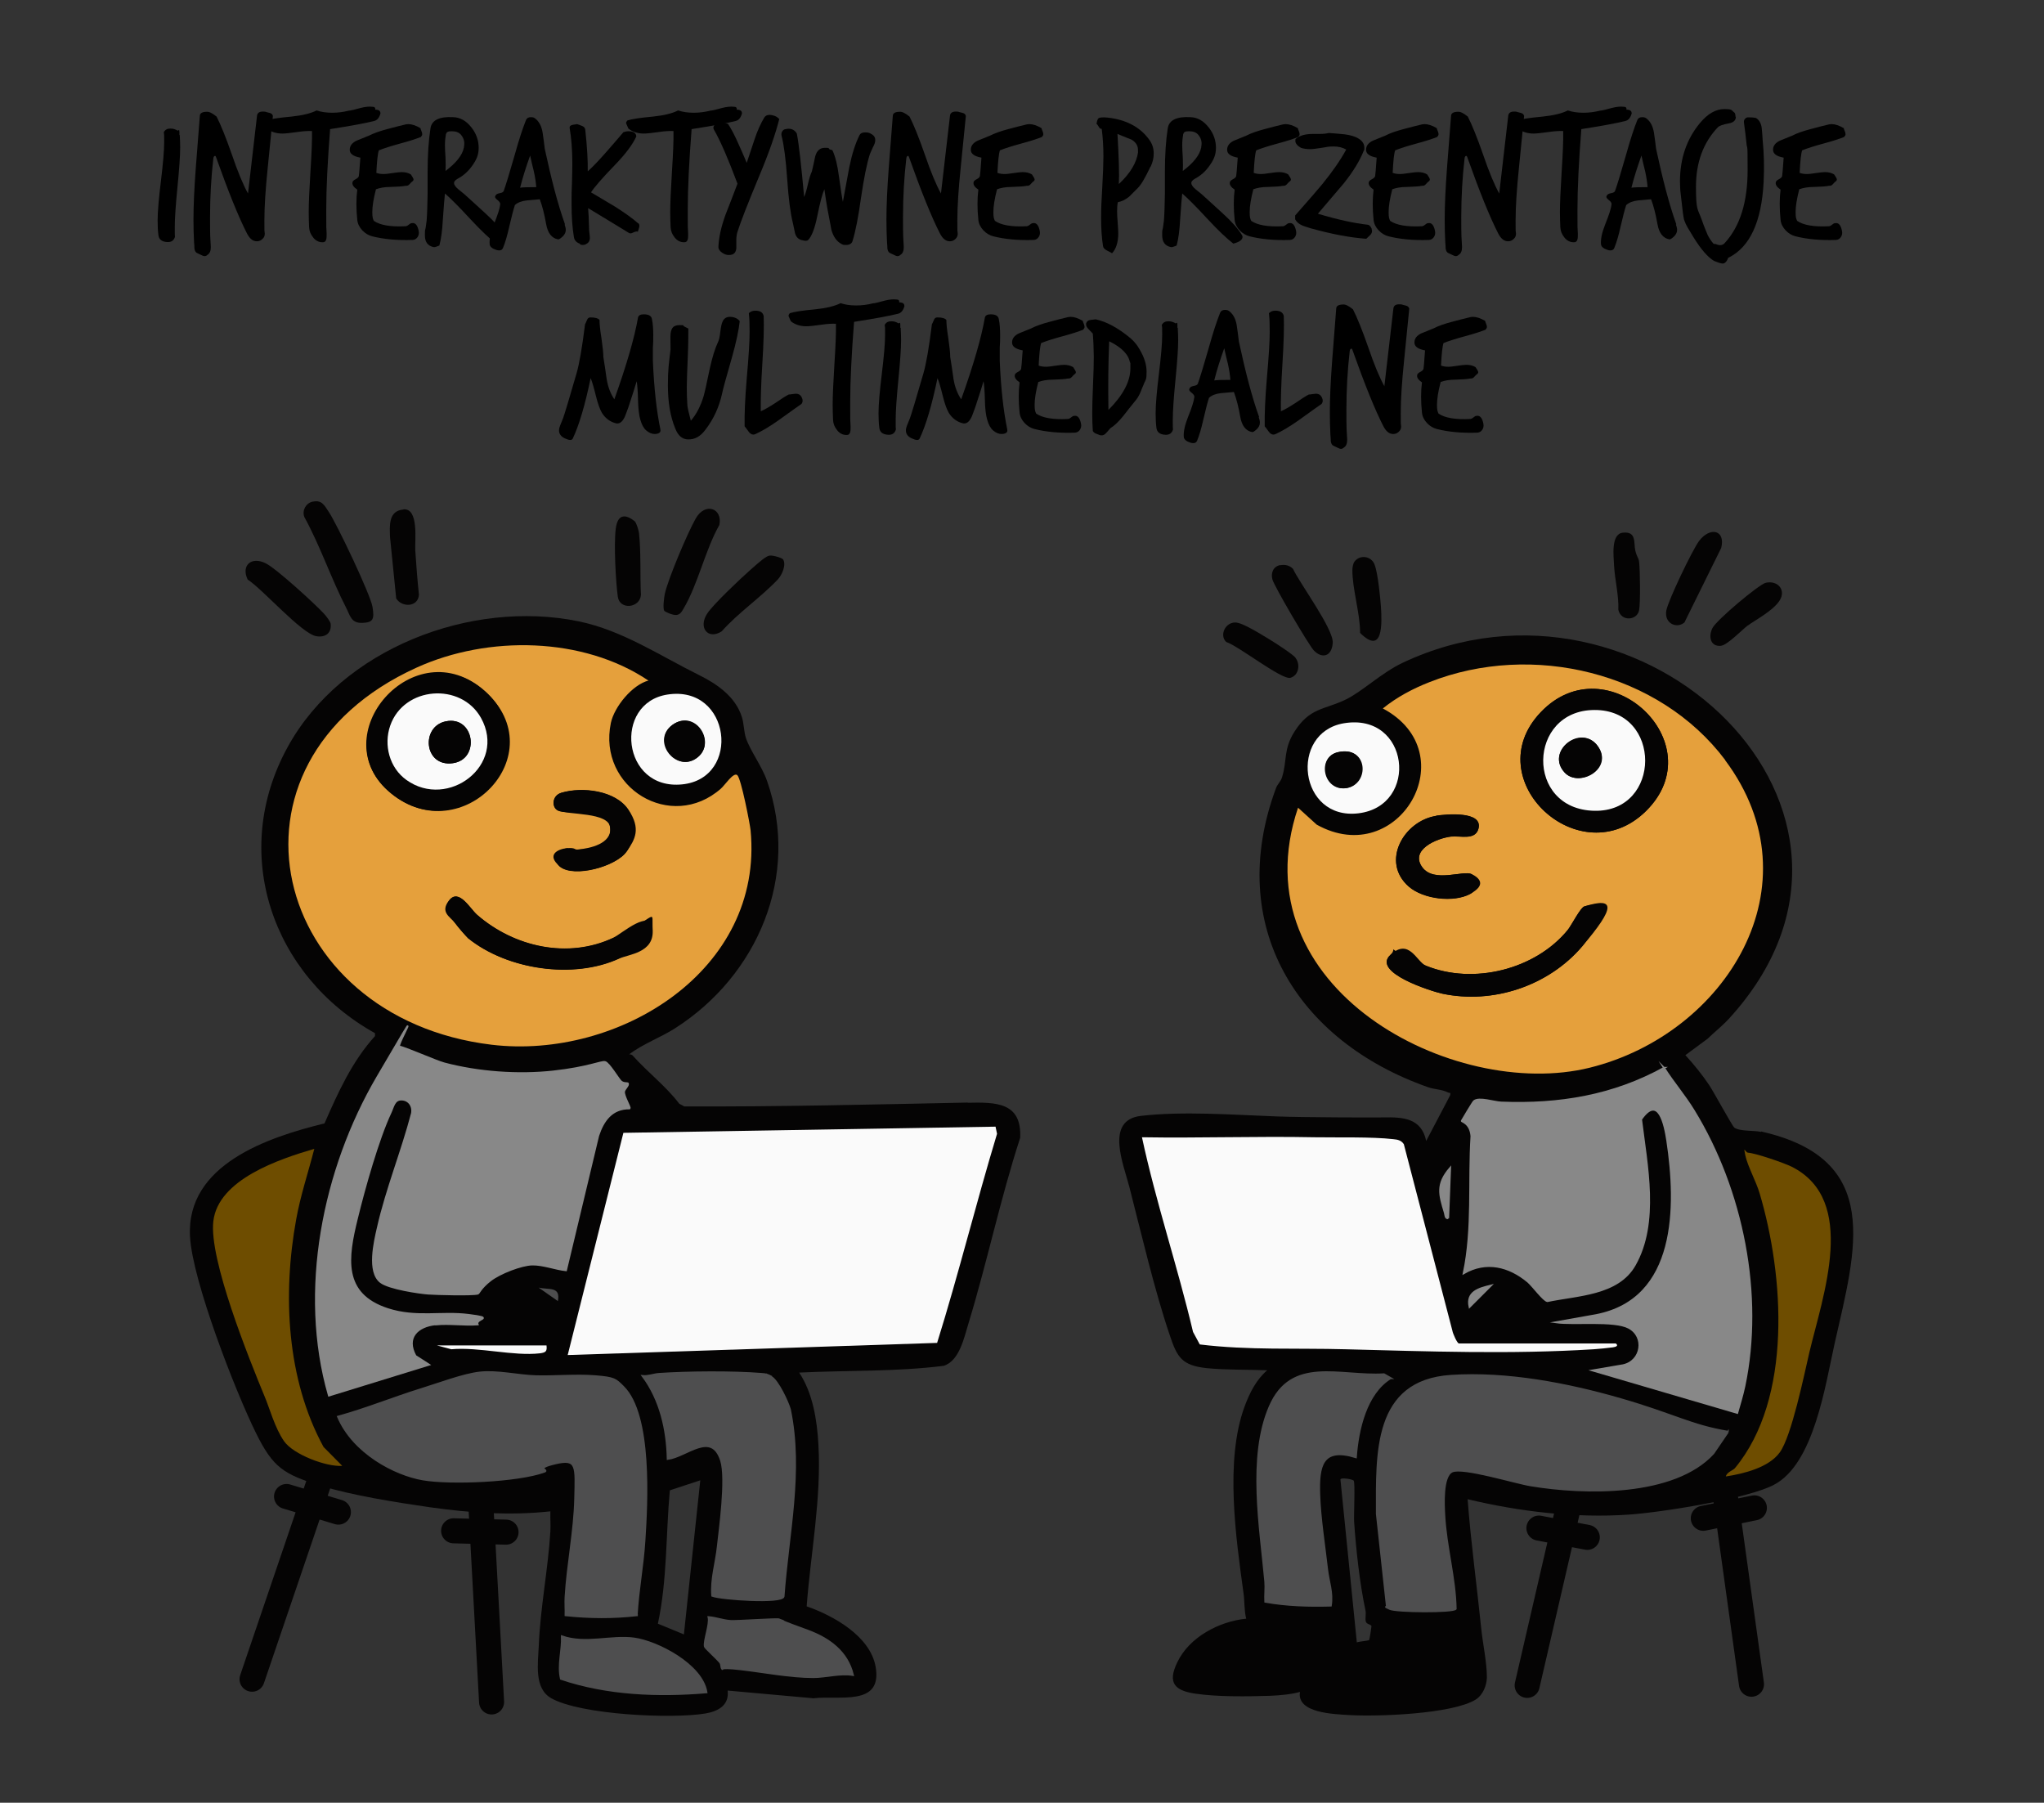 <svg xmlns="http://www.w3.org/2000/svg" id="Warstwa_1" viewBox="0 0 1060.7 935.4"><rect x="0" y="0" width="1060.7" height="935.4" fill="#333333" stroke="none"/><defs><style>      .st0 {        fill: #6e4d00;      }      .st1, .st2 {        fill: #4e4e4f;      }      .st3 {        fill: #e5a03c;      }      .st4 {        fill: #050404;      }      .st2 {        stroke: #4e4e4f;      }      .st2, .st5 {        stroke-miterlimit: 10;      }      .st6 {        fill: #fafafa;      }      .st5 {        fill: #888;        stroke: #888;      }      .st7 {        fill: none;        stroke: #050404;        stroke-linecap: round;        stroke-linejoin: round;        stroke-width: 13px;      }    </style></defs><line class="st7" x1="166.6" y1="766.1" x2="130.8" y2="871.3"></line><path class="st4" d="M895.2,394.4c-34.2-45.7-100.3-61.4-153.4-40.5-8.7,3.4-17.1,7.8-24.3,13.7,43.4,23.1,8.2,84.1-34.3,60.3l-9.7-8.8c-31.6,93.6,67.7,155.6,151.4,134.9s118.8-94.7,70.2-159.6h0Z"></path><path class="st4" d="M697.3,375.3c-28.6,4.9-23.3,50.5,7.7,46.7,31.7-3.9,26.5-52.5-7.7-46.7Z"></path><path class="st4" d="M863.5,554.1c-26.4,14.6-54.5,19.2-84.5,18-3.7-.1-11.6-2.9-14.2-.7s-6.1,9.6-6.3,10.2,4.4,1.1,5,7.9c-1.5,23.7.8,47.8-4,71.1,11.7-6.7,23.6-3.8,33.4,4.5,2.5,2.1,8.2,9.8,10,10,15.5-3.3,36.5-3.2,45.3-18.7,12.5-21.9,6.2-51.8,3.3-75.6,9.1-13.1,12.3,2.6,13.6,11,5.2,34.3,5.4,82.4-36.9,90.6l-20.8,3.7c9.3,1.3,30.1-1.2,37.7,2.8,8.7,4.6,6.8,17.4-2.9,19.5l-15.8,2.7,75,22c1.3-4.6,2.7-9.1,3.7-13.8,9.9-47.2-.9-101.8-26.3-143.1-4.7-7.7-10.6-14.5-15.4-22.1h.1Z"></path><path class="st4" d="M838.6,697.1h-81.5c-.9,0-3.2-5.2-3.4-6.6l-25.2-96.8c-1.3-2-3.2-2.4-5.4-2.6-11-1.3-29.1-.8-41-1-29.8-.6-59.7.5-89.5,0,7.3,34,18.5,67.1,26.5,101l3.5,6.5c25.1,3.1,50.4,1.8,75.5,2.5,43,1.1,85.9,2.7,128.9,0,2.9-.2,7.1-.6,10-1s3.1-.8,1.5-2h.1Z"></path><path class="st4" d="M895.6,766.1c9.2-1.4,22.2-4.6,28-12.5,6.1-8.4,12.6-40.1,15.3-51.7,7-29.7,25.3-79.2-9.1-96.5-4.1-2-18.6-7.1-22.7-7.3s-1.8-.2-1.4,1.4c1.2,5.6,5.6,13.5,7.4,19.6,12.7,42.6,17.2,106.6-12.8,142.7-30,36.1-4.2,2-4.7,4.3Z"></path><path class="st4" d="M751.5,632.1l1-26c-7.2,8.4-5.6,13.6-2.7,23.2s.2,3,1.7,2.8Z"></path><path class="st4" d="M773.6,667.1c-6.1,1.5-12.7,3.2-11,11l11-11Z"></path><path class="st4" d="M721.6,715.1l-3.5-2c-22.7,1.4-47.9-9.5-59.3,16.8-11.3,26.2-4.7,63.1-2.3,90.7.3,3.5-.2,7,0,10.5,11.3,2.1,22.5,2.3,34,2,1.1-6.6-1.2-12.5-1.9-18.6-1.4-12.3-3.7-26.8-4.1-38.9-.5-14.9,1.3-25,19-19.5,1-14.2,5.2-33.1,18-41h0Z"></path><path class="st4" d="M896.6,743.1c-19.2-3.2-37-11.6-55.6-16.9-27.7-8-59.1-14-88-12.1-40.3,2.6-38.4,40.4-38.5,71.6l5.2,47.8c.2.8.8,1.1,1.5,1.5,3.4,1.7,32.7,1.9,34.2,0-.3-16.1-5-32.2-5.9-48.3-.3-5.3-1.3-20.6,4.1-23,5.6-2.5,32.7,5.8,40.8,7.2,27.7,4.6,74.2,5.6,94.7-16.6l7.5-11v-.2Z"></path><path class="st4" d="M913.8,587.3c-3.4-.8-11.1-.2-13.8-2.2-1-.7-10.8-18.7-13-22-3.7-5.5-7.9-10.7-12.4-15.6l11.5-8.5c3.6-3.5,7.7-6.7,11.1-10.4,98.7-107.8-45.1-243.4-169.3-184.7-10.9,5.1-21.3,15.2-29.8,19.2-11.2,5.3-18.5,4.1-26.4,16.6-5.8,9.2-3.7,15-6.4,23.6-.7,2.3-2.5,3.7-3.2,5.8-26.3,71.1,10.9,131.1,78.9,155,3.3,1.2,7.1,1.1,10.3,2.7.9.5,1.7-.3,1.2,1.6l-12.4,23.6c-2.5-11.9-12.1-12.4-22.1-12.2-5.6.1-41.7,0-55.2-.5-24.1-.9-48.9-2.8-70.7-.3-18.9,2.2-9,25.2-6,37,6.2,24.2,13.1,53.8,21,77,3.8,11.4,6.3,15.5,19.1,16.9,10,1,21.3.7,31.4,1.1-5.7,4.9-9.1,11.7-11.7,18.7-10.4,28.1-4.5,68.4-.6,96.9.6,4.1.3,9,1.4,13.3-14.1,1.4-29.6,9.6-35.8,22.7-5.1,10.6-1.4,14.6,9.4,16.2,11.5,1.7,27.2,1.5,38.9,1.1,4.9-.2,10.7-.7,15.4-2-1.8,11,17.6,11.5,25.5,12,14.7.9,53.7-.5,65.8-8.1,3.6-2.3,5.6-7.2,5.7-11.4,0-7.8-2.1-17.4-2.9-25.1-2.3-22.5-5.4-44.9-7.1-67.4,26.7,6.4,55.9,9.9,83.5,8,16.6-1.1,61.8-8.2,75.5-15.5,20.8-10.9,26.6-51.7,31.5-73.5,11-48.6,25.3-95.5-38.2-109.8v.2ZM710.4,851c-.4.4-5.1.7-6.3,1.2l-8.5-84.5c0-1.2,6.4-.2,6.9.6.8,1.2,0,17.8.2,21.3,1,14.6,2.9,31.9,5.9,46.1.4,1.8-.3,4.1.2,5.8.5,1.4,2.7,1.3,2.9,2.3,0,.6-1,6.9-1.2,7.2h-.1Z"></path><path class="st4" d="M757.6,846.1c-6.7.5-12.6,2.2-19.6,2s-13.3-2.7-16.9-2.1-3.5,1.8-2.5,3,16.8,2.9,19.8,3.7c7.1,1.9,13.9,5.5,20.2,9.3l-1-16h0Z"></path><path class="st4" d="M336.6,353.1c-34-23-83.4-23.6-120.4-6.8-108.8,49.4-76,181.9,39,195.7,65.8,7.9,141.2-38.5,134.3-111.3-.3-3.1-5.8-27.7-6.9-28.6-2-1.6-6.5,5.3-8.5,7-25.8,22.7-64.1-.5-57.1-34.1s11.1-19.7,19.6-22h0Z"></path><path class="st4" d="M346.3,360.4c-28.3,4.5-23.8,49.8,7.7,46.6,30.9-3.1,25.3-51.9-7.7-46.6Z"></path><path class="st4" d="M226.1,687.1c6.7-.7,14.6.5,21.5,0-1.1-3.3-.7-4.4-4.6-4.9-14.1-1.9-27.1,1.8-42-3-24-7.7-20.9-26.8-16-47.1,3.8-15.6,11-41.2,17.4-54.8s1.1-7,5.8-6.9,6.1,3.5,5.4,7.2c-5.1,19.5-13.4,39.7-17.7,59.3s-5.4,22.9,1.4,28.2,18.9,5.6,24.7,6,22.8.8,25.8,0,4.3-5.3,6.4-6.8c5.1-3.8,15.5-8.2,21.8-8.3s11.9,2.4,17.5,3l16.7-69.8c2.6-7.9,7.1-14.3,16.3-14.2.5-.4-3.1-6.2-2.9-8.6s2.8-3.6,1.9-4.4-2.1.2-3.5-1-7.6-9.9-8.2-10c-2.1-.5-22.2,4.4-26.9,4.9-18.2,2.1-38.8.5-56.6-4.2s-21.3-8.8-23.3-8.7-9.7,13.1-11.3,15.7c-28.1,47.9-40.8,111.1-25.2,165.3l51.9-16-7-4.5c-5.1-9.5,1-15.5,10.5-16.5h.2Z"></path><path class="st4" d="M486.3,696.8c11.2-35.9,20.2-72.5,31.1-108.5l-.8-3.8-193.1,3.2-28.9,115.3,191.7-6.3h0Z"></path><path class="st4" d="M167.9,750.8c-19.3-35.2-21.3-79.1-14.2-118.1s6.3-24.5,9.4-36.6c-18,5.3-49.9,15.8-52.4,37.6-2.3,19.7,18.4,71,26.7,91.1,8.3,20.1,6.9,18.7,10,23,4.8,6.9,21.9,13.4,30.2,12.8l-9.7-9.8Z"></path><path class="st4" d="M289.5,675.1c1.5-7.8-4.6-5.7-10-7l10,7Z"></path><path class="st4" d="M283.6,698.1h-57l7.5,2c14.3-1.3,32.2,3.7,46,2.1s3.8-.8,3.4-4.1h.1Z"></path><path class="st4" d="M330.5,838.1c.8-12.8,3.2-25.7,4-38.5,1.3-19.8,3.8-65.4-11-80-4-4-9-5-14.5-5.5-9.9-.8-20.9.4-31,0s-19.7-2.9-28.9-1.9c-8.3.9-21.8,6-30.4,8.6-14.5,4.5-28.6,10.3-43.2,14.3,8,18.8,24.2,29.1,44,32.5s49.3,1,63.1-4,2.4-3.6,5.7-4.3c11.4-2.7,10.5,10.6,10.3,18.3-.4,16.9-4,34.1-5,51s0,6.3,0,9.5c12.3,1.2,24.6,1.3,37,0h-.1Z"></path><path class="st4" d="M400.2,714.5c-2.1-1.1-2.7-1.2-5.1-1.4-14.7-1.2-38.3-1-53.1,0-2.9.2-5.6,1.3-8.5,1.1,9.2,12.2,12.7,27.9,13,43,10-1.3,22.7-14.8,27.7.8s-.5,33.7-1.7,44.7-3.7,16.8-2.9,25.5c4.7,1.8,36.2,3.8,37,.4,2.3-32.2,9.9-65,3.3-97.1-1-3.9-6.2-15-9.7-16.8v-.2Z"></path><path class="st4" d="M502.1,572.1c-48.8,1-98,2.2-147,2l-2.6-1.4c-7-9.2-16.3-16.2-24-24.8-.5-.6-1.1-.9-2-.8,7.1-5.5,16.1-8.6,23.9-13.6,42.7-27.3,65-79.1,47.6-128.4-2.6-7.5-8.7-15.6-10.9-22.1-1.1-3.3-1-7.4-2.1-10.9-3.3-10.6-12.9-17.2-22.2-21.8-20.6-10.2-39.8-23.2-62.5-27.9-56-11.5-122.9,14.2-150.9,65-30.5,55.2-8.2,119,45.2,148.7v1.5c-11.9,13.1-19.2,29.3-26.2,45.3-29.3,7.2-71.9,21.3-69.8,58.8,1.3,23,23.4,79.9,34.2,101.8,8.9,18.1,14.5,21.5,33.6,27.4,16.5,5.1,39.5,8.7,56.8,11.2,20.6,2.9,41.6,4.4,62.4,2.1-.1,3.5.2,7,0,10.5-1.2,19.6-5.2,39.4-6,59-.4,9.4-2.6,22.4,6.5,27.5,15.3,8.6,62.5,10.8,79.9,7.9,6.6-1.1,12.5-4.2,11.6-11.9l44.5,4c13.4-1.6,35.9,4.4,32.3-16.3-2.8-16-22-26.6-35.8-31.4,2.1-27.6,7.7-56.1,6.1-83.9-.7-12.7-2.9-26.8-10-37.4,25-1.2,50.3-.4,75-3.5,8.2-2.6,10.6-14.6,12.9-22.1,9.7-31.8,16.5-64.6,26.8-96.2.9-18.6-12.7-18.5-27.3-18.2h0ZM355,848.1l-13.6-5.6c4.9-22.8,4.1-46.3,6.2-69.2l15.8-5.2-8.5,80h.1Z"></path><path class="st4" d="M404.3,840.4c-1.2-.5-21,1.1-25.3.8s-7.6-1.7-11.5-2c1,3.8-2.6,12.4-1.9,15.3s6.5,6.4,7.9,8.2.8,3.1,1.1,3.3c.7.6,7.3,0,9.3.2,12.2,1.4,25.8,4,38,4.1s13.8-2.2,20.5-1.1c-2.9-12.1-12.3-18.9-23.5-23s-9.8-3.5-14.8-5.7h.2Z"></path><path class="st4" d="M366.6,878.1c-2.3-14.4-24.6-26.2-37.6-27.9s-25.1,3.2-37.4-1.1c.3,7.3-2.3,14.7-.5,22,24,8.1,50.3,9.1,75.5,7Z"></path><path class="st4" d="M162.3,260.3c4.8-1,6,1.9,8.3,5.3,4.1,6,21.7,43,22.7,49.3s.5,8.1-5.3,8.3-6.3-3.8-8.3-7.7c-7.8-15.1-13.5-32.2-21.8-47.3-1.2-3.4.8-7.1,4.3-7.9h.1Z"></path><path class="st4" d="M344.7,316.9c-.8-1.3-.1-6.9.3-8.8,1.8-8,11.8-31.6,16-39,4.9-8.7,14.1-5.4,12.3,3.3-7.3,12.8-11.2,31.1-18.6,43.4-.9,1.6-1.7,3.1-3.7,3.3s-6-1.7-6.3-2.2h0Z"></path><path class="st4" d="M168.2,318.5c.9,1,3.3,4,3.4,5.2.5,5-2.9,7.2-7.5,6.4-7.7-1.4-27.7-24.3-35.6-29.4-3.5-7.5,2.1-12.1,9.4-8.4,5.5,2.7,25.6,21.1,30.3,26.2Z"></path><path class="st4" d="M406.4,290.3c1.7,2.8-.6,8.1-2.8,10.4-8.7,9.2-20.6,17.3-29.1,26.9-7.1,4.6-12.4-2-7.4-9.4,3.4-5,17.3-18.1,22.4-22.6s8-7,9.8-7.3,6.6,1.2,7.1,2Z"></path><path class="st4" d="M664.3,293.3c2.5-.5,4.9,0,6.7,1.9,3.6,7.7,21,31.1,20.6,38.3s-5.6,8.5-9.9,3.9c-2.8-3.1-20.3-32.9-21.4-36.7-.9-3.3.3-6.7,4-7.5h0Z"></path><path class="st4" d="M874.3,322.8c-3.8,3.6-10.8,1-9.6-6,1-5.3,13.5-31.4,17-36.1,5.7-7.5,13.8-5.8,11.5,3.6l-19,38.5h0Z"></path><path class="st4" d="M209.3,264.3c8.2-.8,5.9,16.4,6.2,21.3.5,7.6,1.1,15.4,1.9,23-.4,6.5-8.9,6.7-11.8,1.9l-3.2-31.8c-.2-5.8-.9-13.6,6.8-14.3h.1Z"></path><path class="st4" d="M329.3,270.4c1,.8,2.1,4.8,2.3,6.2,1.1,10.1.5,21.8,1,32.1-.5,6.8-11,8-12,.9s-2.1-26.4-1.1-35,5.6-7.5,9.8-4.2h0Z"></path><path class="st4" d="M907,324.5c-3.1,2.4-10.7,10.3-14,10.6-5.6.5-6.5-5.1-4.3-9.3s24.1-22.6,27.6-23.4c6.2-1.4,10.7,3.7,7.2,9.2s-13.2,10.4-16.5,13h0Z"></path><path class="st4" d="M672.3,341.4c2.6,3.3,1.7,9.1-2.7,10.3s-27-16.6-33.3-18.6c-3.6-3.5-.5-10.2,4.8-10.1,3.7,0,13.7,6.4,17.4,8.6s12.5,8,13.8,9.7h0Z"></path><path class="st4" d="M842.2,276.4c7.2-.8,5.5,5.4,6.4,9.2s1.7,3.6,2,6c.5,4.6.7,21,0,25-1,5.4-9.4,6.1-10.8-.2.3-7.6-1.8-15.4-2.2-22.8-.2-4.9-1.8-16.6,4.6-17.2Z"></path><path class="st4" d="M702.9,291.4c2.6-3.6,8.6-3.1,10.4,1.5s3,17.7,3.3,21.7c.6,8.8,1.2,25.7-10.8,13.8,0-10.4-4.1-22.9-4-32.8,0-1.2.4-3.3,1.1-4.2Z"></path><path class="st3" d="M895.2,394.4c48.6,64.9.4,142.1-70.2,159.6s-183-41.3-151.4-134.9l9.7,8.8c42.6,23.7,77.7-37.2,34.3-60.3,7.3-5.9,15.6-10.3,24.3-13.7,53.1-20.9,119.1-5.2,153.4,40.5h0ZM854.2,420.8c35.6-35.2-20.4-87.3-54.7-51.2-33.4,35.1,20.6,84.9,54.7,51.2ZM745.3,423.3c-16.8,2.6-29,23.8-14.2,36.7,7.5,6.5,23.2,8.4,31.8,3.8s4.9-8.3.7-10.3-19.4,4.7-25.5-3.5c-6.7-9.1,7.6-15.1,15-16,4.6-.5,12.4,2.1,14.1-4,2.6-9.3-16.5-7.6-21.9-6.8h0ZM822.2,470.3c-2.1.6-6.6,9.7-8.7,12.3-16.8,20.5-48.9,28.5-73.5,18.5s-13.6-10.2-18.5-5.6c-9.8,9.1,21.4,18.9,27,20.1,26.4,5.5,55.1-4.1,72.5-24.5s17.3-25.8,1.2-20.8Z"></path><path class="st6" d="M731.6,646.1c.6-.5-1.4-14.1-3.5-15-4.5-1.8-.8,4.2-1.5,7-1.8-.1-.5-1.9-3-2.6s-4.9.3-7-.4c.9,2.2,1.5,14.4,2,15,1.3,1.4,5.5-1.3,3-4,4.3.4,5.6.5,6-4,2.1-.2.5,3.5,1,4s2.9,0,3,0Z"></path><path class="st6" d="M838.6,697.1h-81.5c-.9,0-3.2-5.2-3.4-6.6l-25.2-96.8c-1.3-2-3.2-2.4-5.4-2.6-11-1.3-29.1-.8-41-1-29.8-.6-59.7.5-89.5,0,7.3,34,18.5,67.1,26.5,101l3.5,6.5c25.1,3.1,50.4,1.8,75.5,2.5,43,1.1,85.9,2.7,128.9,0,2.9-.2,7.1-.6,10-1,1.5-.2,3.1-.8,1.5-2h.1Z"></path><path class="st2" d="M896.6,743.1l-7.5,11c-20.5,22.3-67,21.2-94.7,16.6-8.1-1.3-35.2-9.7-40.8-7.2-5.3,2.4-4.4,17.7-4.1,23,.9,16.1,5.6,32.3,5.9,48.3-1.5,1.8-30.8,1.6-34.2,0s-1.3-.6-1.5-1.5l-5.2-47.8c0-31.2-1.8-69,38.5-71.6,28.9-1.9,60.3,4.1,88,12.1s36.4,13.7,55.6,16.9v.2Z"></path><path class="st2" d="M721.6,715.1c-12.8,7.9-17,26.8-18,41-17.7-5.5-19.5,4.6-19,19.5.4,12.1,2.7,26.6,4.1,38.9.7,6.1,3,12,1.9,18.6-11.5.3-22.7,0-34-2-.2-3.5.3-7,0-10.5-2.5-27.6-9-64.6,2.3-90.7,11.3-26.3,36.5-15.4,59.3-16.8l3.5,2h0Z"></path><path class="st0" d="M895.6,766.1c.5-2.3,3.7-3.1,4.7-4.3,30-36.2,25.5-100.1,12.8-142.7-1.8-6.1-6.2-14-7.4-19.6s0-1.5,1.4-1.4c4.1.3,18.7,5.3,22.7,7.3,34.4,17.3,16.1,66.9,9.1,96.5-2.7,11.6-9.2,43.3-15.3,51.7-5.7,7.9-18.8,11.1-28,12.5Z"></path><path class="st6" d="M697.3,375.3c34.2-5.8,39.4,42.8,7.7,46.7-31,3.8-36.2-41.8-7.7-46.7ZM694.3,390.3c-11.2,2.6-6.7,20.5,4.5,18.6s11.1-22.2-4.5-18.6Z"></path><path class="st5" d="M751.5,632.1c-1.5.2-1.4-1.8-1.7-2.8-2.9-9.6-4.5-14.8,2.7-23.2l-1,26Z"></path><path class="st5" d="M773.6,667.1l-11,11c-1.7-7.8,4.9-9.5,11-11Z"></path><path class="st5" d="M863.5,554.1c4.8,7.6,10.7,14.4,15.4,22.1,25.4,41.4,36.2,95.9,26.3,143.1-1,4.7-2.4,9.2-3.7,13.8l-75-22,15.8-2.7c9.7-2.1,11.6-14.9,2.9-19.5-7.6-4-28.4-1.5-37.7-2.8l20.8-3.7c42.3-8.2,42.1-56.3,36.9-90.6-1.3-8.4-4.5-24.1-13.6-11,2.9,23.8,9.2,53.7-3.3,75.6-8.8,15.5-29.9,15.4-45.3,18.7-1.9-.2-7.5-7.8-10-10-9.9-8.3-21.8-11.2-33.4-4.5,4.9-23.3,2.5-47.4,4-71.1-.6-6.9-5.2-7.5-5-7.9s5.8-9.8,6.3-10.2c2.6-2.2,10.5.6,14.2.7,30,1.2,58.1-3.4,84.5-18h-.1Z"></path><path class="st3" d="M336.6,353.1c-8.5,2.2-17.8,13.6-19.6,22-7,33.6,31.3,56.8,57.1,34.1,2-1.7,6.5-8.7,8.5-7s6.6,25.5,6.9,28.6c7,72.8-68.5,119.1-134.3,111.3-115-13.8-147.8-146.3-39-195.7,37-16.8,86.4-16.1,120.4,6.8h0ZM203,411.7c36.8,29.9,83.3-22.1,48.6-53.1s-85.1,23.5-48.6,53.1h0ZM325.2,441.8c4.2-6.1,4.9-15.4.8-21.6-6.6-10-23.9-12-34.7-8.8-4.9,1.4-5.2,7.6-1.8,9.2,5.1,2.5,26.1-2.3,27.1,9s-10.4,10.7-16.9,11.3-3.7-.9-5.6-.7c-4.7.4-7.2,6.5-3.6,9.5,7.4,6,29.3-.1,34.6-7.8h.1ZM242.9,486.8c20.2,16.3,54.6,21.4,78.3,10.5,4.9-2.3,17.7-9.1,17.4-14.7-.6-11.9-15.8,1.8-20.2,3.9-23.6,11.2-51.6,4.9-70.9-11.9-3.7-3.2-9.4-13.8-14.4-7.5s.6,8.6,3,11.8,5.9,7,6.7,7.8h0Z"></path><path class="st6" d="M516.6,584.6l-193.1,3.2-28.9,115.3,191.7-6.3c11.2-35.9,20.2-72.5,31.1-108.5l-.8-3.8h0Z"></path><path class="st6" d="M347.6,649.1c-1.1-3.3,2.3-10.6.6-13.1s-12.4,1.2-9.6,4.1,4.3-3.7,6-.5c-3.4,2.7-6.8.3-8.5,5.5s7.4,3.6,11.6,4h-.1Z"></path><path class="st5" d="M226.1,687.1c-9.6,1-15.7,7-10.5,16.5l7,4.5-51.9,16c-15.6-54.1-2.9-117.3,25.2-165.3s9.3-15.7,11.3-15.7,18.8,7.5,23.3,8.7c17.7,4.7,38.4,6.2,56.6,4.2s24.9-5.4,26.9-4.9,6.9,8.8,8.2,10,3.3.9,3.5,1c.9.9-1.8,3-1.9,4.4-.2,2.3,3.4,8.1,2.9,8.6-9.2-.1-13.7,6.3-16.3,14.2l-16.7,69.8c-5.5-.6-11.9-3.1-17.5-3s-16.8,4.4-21.8,8.3-5.9,6.7-6.4,6.8c-3,.8-21.5.3-25.8,0s-20.4-2.6-24.7-6c-6.8-5.3-3.1-20.8-1.4-28.2,4.4-19.6,12.6-39.8,17.7-59.3.7-3.7-1.5-7.1-5.4-7.2s-4.3,3.8-5.8,6.9c-6.4,13.6-13.6,39.2-17.4,54.8-5,20.3-8,39.3,16,47.1,14.9,4.8,27.8,1.2,42,3s3.4,1.6,4.6,4.9c-6.9.5-14.8-.7-21.5,0h-.2Z"></path><path class="st2" d="M330.5,838.1c-12.3,1.4-24.6,1.3-37,0,.1-3.1-.2-6.3,0-9.5,1-16.9,4.6-34.1,5-51s1.1-21-10.3-18.3-3,3.4-5.7,4.3c-13.8,5-48.6,6.5-63.1,4s-36-13.7-44-32.5c14.6-4,28.7-9.8,43.2-14.3,8.5-2.6,22-7.7,30.4-8.6,9.2-1,19.6,1.6,28.9,1.9s21.1-.8,31,0,10.5,1.5,14.5,5.5c14.8,14.6,12.3,60.2,11,80-.8,12.8-3.3,25.7-4,38.5h.1Z"></path><path class="st2" d="M400.2,714.5c3.4,1.8,8.6,12.9,9.7,16.8,6.7,32.2-1,64.9-3.3,97.1-.8,3.5-32.3,1.4-37-.4-.7-8.6,2-17,2.9-25.5s4.7-35.3,1.7-44.7c-5-15.6-17.8-2.1-27.7-.8-.3-15.1-3.8-30.7-13-43,2.9.3,5.6-.9,8.5-1.1,14.8-1,38.4-1.2,53.1,0,2.5.2,3,.3,5.1,1.4v.2Z"></path><path class="st0" d="M167.9,750.8l9.7,9.8c-8.3.6-25.4-5.9-30.2-12.8s-7.6-17.4-10-23c-8.3-20.1-29-71.4-26.7-91.1,2.5-21.8,34.4-32.3,52.4-37.6-3.1,12.1-7.2,24.3-9.4,36.6-7.1,39-5,82.9,14.2,118.1h0Z"></path><path class="st2" d="M366.6,878.1c-25.2,2.1-51.5,1.1-75.5-7-1.7-7.3.8-14.7.5-22,12.3,4.3,25.5-.5,37.4,1.1s35.3,13.5,37.6,27.9Z"></path><path class="st2" d="M404.3,840.4c5,2.2,9.1,3.6,14.8,5.7,11.1,4.1,20.6,10.9,23.5,23-6.7-1.1-14.2,1.1-20.5,1.1-12.2,0-25.8-2.7-38-4.1s-8.6.5-9.3-.2-.3-2.3-1.1-3.3c-1.4-1.8-7.8-7.6-7.9-8.2-.7-2.9,2.8-11.5,1.9-15.3,3.9.3,7.6,1.8,11.5,2s24.1-1.3,25.3-.8h-.2Z"></path><path class="st6" d="M346.3,360.4c33-5.2,38.6,43.5,7.7,46.6-31.4,3.2-35.9-42.2-7.7-46.6ZM362.2,392.8c9.6-8-2.1-24.7-13.2-16.7s2.3,25.8,13.2,16.7Z"></path><path class="st6" d="M283.6,698.1c.4,3.2-.5,3.7-3.4,4.1-13.8,1.6-31.7-3.4-46-2.1l-7.5-2h57-.1Z"></path><path class="st1" d="M289.5,675.1l-10-7c5.4,1.3,11.5-.8,10,7Z"></path><path class="st4" d="M854.2,420.8c-34.1,33.7-88.1-16.1-54.7-51.2,34.3-36.1,90.3,16,54.7,51.2ZM827.3,368.4c-34.7.3-36.1,51.5,0,52.3,35.2.8,35.6-52.6,0-52.3Z"></path><path class="st4" d="M822.2,470.3c16.1-5,3,15.9-1.2,20.8-17.5,20.5-46.2,30.1-72.5,24.5-5.6-1.2-36.8-11-27-20.1s13.6,3.6,18.5,5.6c24.6,10,56.7,2,73.5-18.5,2.1-2.6,6.6-11.6,8.7-12.3Z"></path><path class="st4" d="M745.3,423.3c5.4-.8,24.4-2.5,21.9,6.8-1.7,6.1-9.5,3.5-14.1,4-7.4.8-21.7,6.8-15,16,6,8.2,21,1.3,25.5,3.5s3.4,8.1-.7,10.3c-8.6,4.6-24.3,2.7-31.8-3.8-14.8-12.9-2.6-34.1,14.2-36.7h0Z"></path><path class="st4" d="M694.3,390.3c15.7-3.6,16.7,16.6,4.5,18.6s-15.7-16.1-4.5-18.6Z"></path><path class="st4" d="M203,411.7c-36.5-29.6,12.1-85.7,48.6-53.1s-11.8,83-48.6,53.1h0ZM210.9,404.7c21.6,15.5,52.3-7.6,38.7-32.2-10.3-18.6-40-16.5-47.1,4s-.4,21.9,8.4,28.2Z"></path><path class="st4" d="M242.9,486.8c-.9-.7-5.8-6.5-6.7-7.8-2.4-3.2-6.1-7.9-3-11.8,5-6.3,10.7,4.2,14.4,7.5,19.2,16.8,47.3,23.1,70.9,11.9s19.6-15.7,20.2-3.9c.6,11.8-12.5,12.4-17.4,14.7-23.7,10.9-58.1,5.8-78.3-10.5h-.1Z"></path><path class="st4" d="M325.2,441.8c-5.3,7.7-27.2,13.8-34.6,7.8s-1.1-9.1,3.6-9.5,3.7.9,5.6.7c6.5-.6,17.6-3,16.9-11.3s-22-6.5-27.1-9c-3.4-1.7-3.2-7.8,1.8-9.2,10.8-3.2,28-1.2,34.7,8.8s3.4,15.5-.8,21.6h-.1Z"></path><path class="st4" d="M362.2,392.8c-10.9,9.1-24.9-8.3-13.2-16.7s22.8,8.7,13.2,16.7Z"></path><path class="st6" d="M827.3,368.4c35.4-.3,35.1,53.1,0,52.3-36-.8-34.6-52.1,0-52.3ZM811.9,400.8c7.5,8.2,25.4-2.3,17.2-13.7s-27.3,2.6-17.2,13.7Z"></path><path class="st6" d="M210.9,404.7c-8.8-6.3-11.9-18.1-8.4-28.2,7.1-20.4,36.7-22.6,47.1-4,13.6,24.5-17.1,47.7-38.7,32.2h0ZM231.3,374.3c-13.1,2.7-11.3,23.8,3.7,21.7,14.4-2,11.2-24.8-3.7-21.7Z"></path><path class="st4" d="M811.9,400.8c-10.1-11.1,8.6-25.5,17.2-13.7s-9.7,21.9-17.2,13.7Z"></path><path class="st4" d="M231.3,374.3c14.9-3.1,18.1,19.7,3.7,21.7-15,2.1-16.8-19-3.7-21.7Z"></path><line class="st7" x1="249.6" y1="782.1" x2="255.1" y2="883.1"></line><line class="st7" x1="813.8" y1="782.4" x2="792.5" y2="874.5"></line><line class="st7" x1="895.6" y1="778.3" x2="908.9" y2="873.9"></line><line class="st7" x1="883.9" y1="787.8" x2="910.4" y2="782.4"></line><line class="st7" x1="798.6" y1="792.9" x2="823.7" y2="797.7"></line><line class="st7" x1="148.7" y1="776.5" x2="175.6" y2="784.6"></line><line class="st7" x1="235.4" y1="794.3" x2="262.6" y2="795"></line><g><path d="M93.3,70.4c.1,1.9.2,4,.2,6,0,4.6-.5,11.4-1.4,20.6-.9,9.2-1.4,16.1-1.4,20.8s0,3.5.1,5.1c-.6,1.9-1.9,2.8-3.9,2.7-2.9-.1-4.5-1.4-4.7-3.7-.3-2.3-.4-4.8-.4-7.5,0-4.6.6-11.4,1.7-20.4,1.1-9.1,1.7-15.8,1.7-20.3s0-3.5-.2-5.1c.7-1.3,1.8-1.9,3.4-1.9s2.6.4,3.8,1.1c.3-.2.5-.3.6-.3.2,0,.3.3.3,1,0,.8,0,1.3,0,1.4,0,.2.2.3.3.4Z"></path><path d="M141.6,60.3c-.9,9-1.8,18-2.7,27.1-1.1,10.7-1.7,19.7-1.7,26.9s0,4.7.2,6.9c0,1.1-.3,2-1.2,2.8-.8.8-1.8,1.2-2.9,1.2-2.1,0-3.8-1.4-5.2-4.2-4.3-8.4-9.6-21.5-16-39.5-.1-.4-.3-.6-.5-.6-.5,0-.8.5-.9,1.4-1.1,9.6-1.7,19.7-1.7,30.3s.1,10.3.4,15.6c0,1.9-.5,3.3-1.7,4-.5.5-1,.7-1.5.7s-1.1-.2-1.8-.6c-1-.5-1.6-.8-1.9-.9-.9-.3-1.4-1.1-1.6-2.4,0-1.1-.1-2.2-.2-3.3-.2-3.8-.3-7.7-.3-11.8,0-7.1.4-16,1.2-26.7,1.3-16.2,2-25.2,2.1-27,0-1.5,1.3-2.2,3.7-2.2,1.1-.1,2.8.7,5,2.5,2.1,4.1,4.8,10.7,8,19.9,3,8.8,5.8,15.5,8.3,20,1-8.9,2.6-22.4,4.7-40.5.2-1.3,1.2-2,2.9-2s1.3.1,2.1.3c1.1.3,1.7.4,1.9.5.7.3,1.1.7,1.3,1.4Z"></path><path d="M197.5,58.6c-.6,2.4-1.7,3.8-3.4,4.2-4.4,1.1-11.9,2.5-22.8,4.2-1.3,16.7-2,30.6-2,41.8s0,8.4.2,12.5c0,1.3,0,2.2-.2,2.9-.3,1.1-1,1.6-2,1.5-1.9,0-3.6-.9-4.8-2.5-1.3-1.6-2-3.3-2.1-5.3-.1-2.5-.2-5.1-.2-7.9,0-4.4.3-11.4.9-21,.6-9.2.9-16.2.8-21-1.8-.1-4.3,0-7.6.5-3.7.5-6.2.8-7.7.8-3.3,0-6-.9-8.1-2.6-.8-1.8-1.2-2.7-1.2-2.7,0-.5.2-1,.7-1.5,2.1-.7,6.5-1.4,13.2-2,5.8-.6,10.2-1.7,13.1-3.2,2.3.8,5,1.2,8.1,1.2s5.9-.4,8.7-1.1c.8,0,2.9-.5,6.1-1.4,2.4-.6,4.4-.8,6-.6,1.2,0,1.7.5,1.5,1.5,1.8,0,2.7.6,2.7,1.8Z"></path><path d="M218.6,71c-2.5,1-6.1,2.2-11,3.5-4.8,1.3-8.5,2.5-11,3.5-.6,1.7-1,5.6-1.3,11.7,1.1.4,2.3.6,3.7.6s2.6-.2,4.7-.5c2.1-.3,3.7-.5,4.7-.5,1.9,0,3.5.4,4.8,1.2.9,1.3,1.4,2.2,1.4,2.6s-.2.8-.7,1.1c-.1,0-.6.5-1.4,1.4-.5.6-1.2.9-2,.8-1.4.3-4,.5-7.8.6-3.2,0-5.7.5-7.6,1.2-1.3,5-1.9,8.9-1.9,11.8s.3,3.5.8,4.6c3.2,2.2,8.6,3.2,16.4,2.8.5,0,1.1-.3,1.7-.8.6-.5,1.1-.8,1.5-.8,1.9-.4,3.1,1,3.7,4.2.2,1.1,0,2.1-.6,3-.6.9-1.4,1.4-2.5,1.5-8.1.3-15.2-.4-21.1-1.9-1.9-.5-3.6-1.5-5.1-3.1-1.5-1.6-2.4-3.4-2.6-5.4-.6-5.8-.6-11.1,0-15.7-1.9-1.3-2.7-2.5-2.5-3.7,0-.6.6-1.2,1.6-1.7,1-.5,1.5-1,1.7-1.6.1-.5.4-3.7.8-9.6-3.8-.7-5.6-2.1-5.5-4.2,0-1.9,1.2-3.5,3.5-4.6,2.1-.9,4.3-1.7,6.4-2.6,2.6-1.3,5.7-2.4,9.5-3.4,3.2-.9,6.5-1.7,9.8-2.5.3,0,.7-.1,1.2-.1,1.8,0,3.9.7,6.3,2.1,0,.3.2.8.5,1.5.3.7.4,1.3.4,1.6,0,.5-.2,1-.7,1.3Z"></path><path d="M261.9,122c.2.3.3.6.3.9,0,1.5-1.6,2.7-4.8,3.5-3.6-2.8-8-7-13.3-12.7-5.9-6.4-10.3-10.8-13.2-13.3-.2,1.7-.6,6.3-1.1,13.7-.3,5.6-.9,10-1.8,13.3-.1,0-.6.2-1.3.5-.7.3-1.3.4-1.8.3-3-.7-4.4-2.7-4.4-6.1s.1-2.3.4-4c.3-1.9.4-3.2.5-3.6.3-3.9.4-8.5.5-13.9v-11c0-9.1.5-16.8,1.5-23.1.7-4.2,4.6-6.1,11.8-5.7,3.6.1,6.8,1.9,9.5,5.4,2.5,3.2,3.7,6.7,3.7,10.5s-1.2,6.3-3.5,9.5c-2,2.8-4.5,5-7.5,6.6-1.2.7-1.8,1.4-1.8,2.2s.7,1.9,2.1,3.1c1.1.9,2.1,1.7,3.2,2.6,0,0,3.8,3.4,11.1,10.1,4.6,4.2,7.9,7.9,9.9,11.2ZM240.7,76.8c.2-1.2.3-2.3.2-3.2-.2-1.4-.8-2.7-1.8-3.8-1-1.1-2.5-1.7-4.7-1.7s-2.6.5-3,1.5c-.3,1.7-.5,3.6-.5,5.7s.1,3.1.3,6.7c.1,2.8.1,5,0,6.7,5.6-4.2,8.7-8.2,9.5-12Z"></path><path d="M293,116.5c.4,1.1.6,2,.6,2.8,0,1.3-.6,2.5-1.7,3.5-1.1,1-1.9,1.5-2.3,1.4-3.3-.6-5.4-3.3-6.2-8-.9-5.1-2-9.4-3.3-12.8-2.3.2-4.6.4-6.8.6-2.6.3-4.7,1.1-6.1,2.4-.7,2.1-1.7,5.8-2.9,11.1-1.1,4.9-2.2,8.6-3.3,11.2-.5,1.2-1.7,1.5-3.4,1-2.2-.7-3.4-1.7-3.5-3-.2-2.6.5-6,2.2-10.3,2-4.9,3.1-8.4,3.3-10.5,0-.6-.4-1.3-1.3-2-.9-.7-1.4-1.3-1.4-1.7s.2-.7.5-1.1c.3-.4,1-.7,2.1-.9,1.1-.2,1.7-.6,1.9-1.1,1.2-3.4,3.1-9.6,5.7-18.7,2.2-7.9,4.2-14,5.9-18.2.4-.9,1.2-1.4,2.5-1.4s1.8.3,2.5.9c1.9,1.6,3.1,4,3.6,7.2.4,2.8.8,5.5,1.1,8.3,3.4,15.8,6.8,28.9,10.5,39.2ZM278.3,97.2c-.2-2.5-.6-5.3-1.3-8.4-.7-2.7-1.3-5.4-1.9-8.1-2,5.6-3.8,11.1-5.2,16.7,1.1-.2,3.9-.3,8.5-.3Z"></path><path d="M331.2,115.8c.4.3.6.8.6,1.4s-.3,1.4-.8,3c-.3,0-.5-.1-.7-.1-.4,0-.9.2-1.6.5-.6.3-1.1.5-1.5.5s-.7-.1-1.1-.4c-4.5-2.8-11.5-7-20.9-12.7.2,2.5.4,6,.5,10.7,0,.5,0,1.3.2,2.4.1,1.1.2,1.8.2,2.3,0,1.6-.7,2.7-2.1,3.3-.4.3-1,.4-1.7.4s-1.3-.2-1.5-.7c-1.7-.6-2.8-1.8-3-3.5-.8-4.8-1.2-10.5-1.2-17s0-5.9.2-10.5c.1-4.7.2-8.2.2-10.5,0-7.1-.5-13.3-1.4-18.5-.1-.8.3-1.3,1.4-1.6.8-.1,1.6-.3,2.5-.4.9.3,1.8.6,2.7,1,.9.4,1.4,1,1.5,1.8,1,9.1,1.4,16.4,1.3,21.7,2.8-2.5,5.9-5.8,9.5-9.9,3-3.4,6-6.9,9-10.4.8-.3,1.7-.5,2.6-.5,2.6,0,4,.9,4.1,2.7-1.9,4.2-5.6,9.1-11.1,14.8-6.4,6.6-10.6,11.4-12.4,14.2,4.2,2.5,8.4,5,12.6,7.5,4.7,3,8.7,5.8,11.9,8.6Z"></path><path d="M385.1,58.6c-.6,2.4-1.7,3.8-3.4,4.2-4.4,1.1-11.9,2.5-22.8,4.2-1.3,16.7-2,30.6-2,41.8s0,8.4.2,12.5c0,1.3,0,2.2-.2,2.9-.3,1.1-1,1.6-2,1.5-1.9,0-3.6-.9-4.8-2.5-1.3-1.6-2-3.3-2.1-5.3-.1-2.5-.2-5.1-.2-7.9,0-4.4.3-11.4.9-21,.6-9.2.9-16.2.8-21-1.8-.1-4.3,0-7.6.5-3.7.5-6.2.8-7.7.8-3.3,0-6-.9-8.1-2.6-.8-1.8-1.2-2.7-1.2-2.7,0-.5.2-1,.7-1.5,2.1-.7,6.5-1.4,13.2-2,5.8-.6,10.2-1.7,13.1-3.2,2.3.8,5,1.2,8.1,1.2s5.9-.4,8.7-1.1c.8,0,2.9-.5,6.1-1.4,2.4-.6,4.4-.8,6-.6,1.2,0,1.7.5,1.5,1.5,1.8,0,2.7.6,2.7,1.8Z"></path><path d="M404.4,61.7c-1.9,7.6-5.3,17.5-10.4,29.6-5.9,14.2-9.7,23.9-11.4,29.3-.3,1.1-.5,2.4-.5,4,0,2.2,0,3.6,0,4.2-.2,2.3-1.4,3.5-3.7,3.5-1.1.1-2.4-.3-3.7-1.2-1.3-.9-1.9-1.9-1.9-2.9.2-4.9,1.4-10.5,3.7-16.8,2.1-5.4,4.2-10.7,6.2-16.1-4.8-12.8-8.8-22.1-12.2-28-.2-.3-.3-.7-.3-1,0-.7.4-1.4,1.3-2.1.8-.6,1.7-1,2.5-1s1.4.4,3.8,1.1c1.7,2.6,3.4,5.8,5.2,9.9,1.5,3.4,3.1,6.8,4.5,10.3,1.3-4,2.7-8,4-12,1.5-4.6,3.3-8.5,5.1-11.5.5-.9,1.5-1.4,2.8-1.4s3.5.6,4.7,1.9Z"></path><path d="M451.9,69.4c1.5.7,2.3,1.8,2.3,3.2s-.4,2.2-1.2,3.8c-1,2.1-1.5,3.4-1.6,3.6-1.6,5-3.1,12.5-4.6,22.7-1.4,10.1-2.9,17.6-4.4,22.4-.4,1.3-1.5,2-3.4,2s-1.6-.2-2.3-.5c-2.5-1.3-4.3-3.8-5.3-7.5,0-.3-.7-3.7-1.9-10.1-.6-3.4-1.2-6.9-1.7-10.8-.9,1.9-2.2,6.5-3.7,14-1.3,6.4-2.9,10.5-4.7,12.3-.5.5-1.5.6-2.8.2-2-.3-3.4-1.5-4-3.6-.4-1.9-.8-3.8-1.2-5.6-1.2-4.8-2.2-12.3-2.9-22.6-.7-10.2-1.7-17.7-2.9-22.4-.2-.8-.1-1.6.3-2.3.4-.7,1-1.1,1.7-1.2.5-.1,1.1-.2,1.6-.2,1.9,0,3.3.8,4.3,2.5,1.1,5.6,2.3,16.6,3.8,32.9.5-1.1,1.2-3.3,1.9-6.4.7-3.1,1.4-5.4,2.1-6.8.6-2.6,1.2-5.1,1.7-7.7.8-3.1,2.5-4.6,5-4.6s1.4.1,2.2.3c0,.4.4.6.9.7.5,0,.8.2.9.3,1.5,3.3,2.6,7.7,3.3,13.2,1.1,7.8,1.8,12.3,2.1,13.5,1.1-6,2.2-11.9,3.3-17.8,1.4-6.9,3.2-12.6,5.4-16.9.5-.9,1.4-1.3,2.9-1.3s2,.2,2.8.6Z"></path><path d="M501.2,60.3c-.9,9-1.8,18-2.7,27.1-1.1,10.7-1.7,19.7-1.7,26.9s0,4.7.2,6.9c0,1.1-.3,2-1.2,2.8-.8.8-1.8,1.2-2.9,1.2-2.1,0-3.8-1.4-5.2-4.2-4.3-8.4-9.6-21.5-16-39.5-.1-.4-.3-.6-.5-.6-.5,0-.8.5-.9,1.4-1.1,9.6-1.7,19.7-1.7,30.3s.1,10.3.4,15.6c0,1.9-.5,3.3-1.7,4-.5.5-1,.7-1.5.7s-1.1-.2-1.8-.6c-1-.5-1.6-.8-1.9-.9-.9-.3-1.4-1.1-1.6-2.4,0-1.1-.1-2.2-.2-3.3-.2-3.8-.3-7.7-.3-11.8,0-7.1.4-16,1.2-26.7,1.3-16.2,2-25.2,2.1-27,0-1.5,1.3-2.2,3.7-2.2,1.1-.1,2.8.7,5,2.5,2.1,4.1,4.8,10.7,8,19.9,3,8.8,5.8,15.5,8.3,20,1-8.9,2.6-22.4,4.7-40.5.2-1.3,1.2-2,2.9-2s1.3.1,2.1.3c1.1.3,1.7.4,1.9.5.7.3,1.1.7,1.3,1.4Z"></path><path d="M540.9,71c-2.5,1-6.1,2.2-11,3.5-4.8,1.3-8.5,2.5-11,3.5-.6,1.7-1,5.6-1.3,11.7,1.1.4,2.3.6,3.7.6s2.6-.2,4.7-.5c2.1-.3,3.7-.5,4.7-.5,1.9,0,3.5.4,4.8,1.2.9,1.3,1.4,2.2,1.4,2.6s-.2.8-.7,1.1c-.1,0-.6.5-1.4,1.4-.5.6-1.2.9-2,.8-1.4.3-4,.5-7.8.6-3.2,0-5.7.5-7.6,1.2-1.3,5-1.9,8.9-1.9,11.8s.3,3.5.8,4.6c3.2,2.2,8.6,3.2,16.4,2.8.5,0,1.1-.3,1.7-.8.6-.5,1.1-.8,1.5-.8,1.9-.4,3.1,1,3.7,4.2.2,1.1,0,2.1-.6,3-.6.9-1.4,1.4-2.5,1.5-8.1.3-15.2-.4-21.1-1.9-1.9-.5-3.6-1.5-5.1-3.1-1.5-1.6-2.4-3.4-2.6-5.4-.6-5.8-.6-11.1,0-15.7-1.9-1.3-2.7-2.5-2.5-3.7,0-.6.6-1.2,1.6-1.7,1-.5,1.5-1,1.7-1.6.1-.5.4-3.7.8-9.6-3.8-.7-5.6-2.1-5.5-4.2,0-1.9,1.2-3.5,3.5-4.6,2.1-.9,4.3-1.7,6.4-2.6,2.6-1.3,5.7-2.4,9.5-3.4,3.2-.9,6.5-1.7,9.8-2.5.3,0,.7-.1,1.2-.1,1.8,0,3.9.7,6.3,2.1,0,.3.2.8.5,1.5.3.7.4,1.3.4,1.6,0,.5-.2,1-.7,1.3Z"></path><path d="M597,86.5c-2.6,5.5-4.7,9.2-6.5,11-2.8,2.8-4.4,4.4-4.6,4.6-1.9,1.5-3.9,2.5-5.8,2.8-.3,1.3-.4,2.9-.4,4.7s.1,3.2.3,5.8c.2,2.6.3,4.5.3,5.7,0,4.6-1.1,8-3.2,10.3l-2.8-1.5c-1.1-.6-1.8-1.3-1.9-2.2-.7-4.4-1-9.2-1-14.6s.2-8.9.6-15.9c.4-7,.6-12.4.6-16,0-5.2-.3-10-.9-14.4-.5.2-1-.1-1.5-1-.5-.9-.9-1.4-1.2-1.5.3-2.1.9-3.2,1.7-3.2,1-.3,3.1-.3,6.2.2,8.7,1.4,15.3,5.2,19.7,11.5,1.4,2,2.1,4.3,2.1,6.8s-.5,4.5-1.6,6.9ZM590.5,78.7c.3-2.7-.8-4.8-3.4-6.3-.1,0-2.6-1-7.2-2.9.7,12.4,1,21,.7,26,6-5.6,9.3-11.2,10-16.7Z"></path><path d="M644.5,122c.2.3.3.6.3.9,0,1.5-1.6,2.7-4.8,3.5-3.6-2.8-8-7-13.3-12.7-5.9-6.4-10.3-10.8-13.2-13.3-.2,1.7-.6,6.3-1.1,13.7-.3,5.6-.9,10-1.8,13.3-.1,0-.6.2-1.3.5-.7.3-1.3.4-1.8.3-3-.7-4.4-2.7-4.4-6.1s.1-2.3.4-4c.3-1.9.4-3.2.5-3.6.3-3.9.4-8.5.5-13.9v-11c0-9.1.5-16.8,1.5-23.1.7-4.2,4.6-6.1,11.8-5.7,3.6.1,6.8,1.9,9.5,5.4,2.5,3.2,3.7,6.7,3.7,10.5s-1.2,6.3-3.5,9.5c-2,2.8-4.5,5-7.5,6.6-1.2.7-1.8,1.4-1.8,2.2s.7,1.9,2.1,3.1c1.1.9,2.1,1.7,3.2,2.6,0,0,3.8,3.4,11.1,10.1,4.6,4.2,7.9,7.9,9.9,11.2ZM623.3,76.8c.2-1.2.3-2.3.2-3.2-.2-1.4-.8-2.7-1.8-3.8-1-1.1-2.5-1.7-4.7-1.7s-2.6.5-3,1.5c-.3,1.7-.5,3.6-.5,5.7s.1,3.1.3,6.7c.1,2.8.1,5,0,6.7,5.6-4.2,8.7-8.2,9.5-12Z"></path><path d="M673.9,71c-2.5,1-6.1,2.2-11,3.5-4.8,1.3-8.5,2.5-11,3.5-.6,1.7-1,5.6-1.3,11.7,1.1.4,2.3.6,3.7.6s2.6-.2,4.7-.5c2.1-.3,3.7-.5,4.7-.5,1.9,0,3.5.4,4.8,1.2.9,1.3,1.4,2.2,1.4,2.6s-.2.8-.7,1.1c-.1,0-.6.5-1.4,1.4-.5.6-1.2.9-2,.8-1.4.3-4,.5-7.8.6-3.2,0-5.7.5-7.6,1.2-1.3,5-1.9,8.9-1.9,11.8s.3,3.5.8,4.6c3.2,2.2,8.6,3.2,16.4,2.8.5,0,1.1-.3,1.7-.8.6-.5,1.1-.8,1.5-.8,1.9-.4,3.1,1,3.7,4.2.2,1.1,0,2.1-.6,3-.6.9-1.4,1.4-2.5,1.5-8.1.3-15.2-.4-21.1-1.9-1.9-.5-3.6-1.5-5.1-3.1-1.5-1.6-2.4-3.4-2.6-5.4-.6-5.8-.6-11.1,0-15.7-1.9-1.3-2.7-2.5-2.5-3.7,0-.6.6-1.2,1.6-1.7,1-.5,1.5-1,1.7-1.6.1-.5.4-3.7.8-9.6-3.8-.7-5.6-2.1-5.5-4.2,0-1.9,1.2-3.5,3.5-4.6,2.1-.9,4.3-1.7,6.4-2.6,2.5-1.3,5.7-2.4,9.5-3.4,3.2-.9,6.5-1.7,9.8-2.5.3,0,.7-.1,1.2-.1,1.8,0,3.9.7,6.3,2.1,0,.3.2.8.5,1.5.3.7.4,1.3.4,1.6,0,.5-.2,1-.7,1.3Z"></path><path d="M711.7,118.6c.2.5.3.9.3,1.3,0,.7-.3,1.4-1,2.1-.7.6-1.3,1.3-2,1.9-8.3-.6-17.9-2.4-28.7-5.4-2.3-.7-3.9-1.2-4.7-1.6-1.6-.7-2.8-1.8-3.5-3.1,0-.5,0-1.2,0-2,7.7-8.7,12.4-14.2,14.2-16.4,5.2-6.4,9.3-12.3,12.3-17.8-1.9-1.1-4.1-1.6-6.5-1.6s-3.5.2-6.2.7c-2.7.4-4.7.7-6.1.7s-3.3-.2-4.7-.7c-1.9-1.1-2.9-2.3-2.9-3.6s.2-.9.5-1.3c1.9-1.5,4.8-2.3,8.5-2.3h3.6c1.9,0,3.6-.2,4.8-.5,2.7.2,5.4.4,8.2.7,3.2.4,5.7,1.2,7.5,2.4,1.8,1.2,2.7,2.7,2.7,4.5s-.1,1.1-.3,1.6c-2.1,5.3-5.6,11-10.5,17.1-4.4,5.2-8.9,10.4-13.3,15.6,10,3,18.6,4.9,25.8,5.7.7,0,1.5.7,2.2,2.2Z"></path><path d="M746,71c-2.5,1-6.1,2.2-11,3.5-4.8,1.3-8.5,2.5-11,3.5-.6,1.7-1,5.6-1.3,11.7,1.1.4,2.3.6,3.7.6s2.6-.2,4.7-.5c2.1-.3,3.7-.5,4.7-.5,1.9,0,3.5.4,4.8,1.2.9,1.3,1.4,2.2,1.4,2.6s-.2.8-.7,1.1c-.1,0-.6.5-1.4,1.4-.5.6-1.2.9-2,.8-1.4.3-4,.5-7.8.6-3.2,0-5.7.5-7.6,1.2-1.3,5-1.9,8.9-1.9,11.8s.3,3.5.8,4.6c3.2,2.2,8.6,3.2,16.4,2.8.5,0,1.1-.3,1.7-.8.6-.5,1.1-.8,1.5-.8,1.9-.4,3.1,1,3.7,4.2.2,1.1,0,2.1-.6,3-.6.9-1.4,1.4-2.5,1.5-8.1.3-15.2-.4-21.1-1.9-1.9-.5-3.6-1.5-5.1-3.1-1.5-1.6-2.4-3.4-2.6-5.4-.6-5.8-.6-11.1,0-15.7-1.9-1.3-2.7-2.5-2.5-3.7,0-.6.6-1.2,1.6-1.7,1-.5,1.5-1,1.7-1.6.1-.5.4-3.7.8-9.6-3.8-.7-5.6-2.1-5.5-4.2,0-1.9,1.2-3.5,3.5-4.6,2.1-.9,4.3-1.7,6.4-2.6,2.5-1.3,5.7-2.4,9.5-3.4,3.2-.9,6.5-1.7,9.8-2.5.3,0,.7-.1,1.2-.1,1.8,0,3.9.7,6.3,2.1,0,.3.2.8.5,1.5.3.7.4,1.3.4,1.6,0,.5-.2,1-.7,1.3Z"></path><path d="M790.9,60.3c-.9,9-1.8,18-2.7,27.1-1.1,10.7-1.7,19.7-1.7,26.9s0,4.7.2,6.9c0,1.1-.3,2-1.2,2.8-.8.8-1.8,1.2-2.9,1.2-2.1,0-3.8-1.4-5.2-4.2-4.3-8.4-9.6-21.5-16-39.5-.1-.4-.3-.6-.5-.6-.5,0-.8.5-.9,1.4-1.1,9.6-1.7,19.7-1.7,30.3s.1,10.3.4,15.6c0,1.9-.5,3.3-1.7,4-.5.5-1,.7-1.5.7s-1.1-.2-1.8-.6c-1-.5-1.6-.8-1.9-.9-.9-.3-1.4-1.1-1.6-2.4,0-1.1-.1-2.2-.2-3.3-.2-3.8-.3-7.7-.3-11.8,0-7.1.4-16,1.2-26.7,1.3-16.2,2-25.2,2.1-27,0-1.5,1.3-2.2,3.7-2.2,1.1-.1,2.8.7,5,2.5,2.1,4.1,4.8,10.7,8,19.9,3,8.8,5.8,15.5,8.3,20,1-8.9,2.6-22.4,4.7-40.5.2-1.3,1.2-2,2.9-2s1.3.1,2.1.3c1.1.3,1.7.4,1.9.5.7.3,1.1.7,1.3,1.4Z"></path><path d="M846.8,58.6c-.6,2.4-1.7,3.8-3.4,4.2-4.4,1.1-11.9,2.5-22.8,4.2-1.3,16.7-2,30.6-2,41.8s0,8.4.2,12.5c0,1.3,0,2.2-.2,2.9-.3,1.1-1,1.6-2,1.5-1.9,0-3.6-.9-4.8-2.5-1.3-1.6-2-3.3-2.1-5.3-.1-2.5-.2-5.1-.2-7.9,0-4.4.3-11.4.9-21,.6-9.2.9-16.2.8-21-1.8-.1-4.3,0-7.6.5-3.7.5-6.2.8-7.7.8-3.3,0-6-.9-8.1-2.6-.8-1.8-1.2-2.7-1.2-2.7,0-.5.2-1,.7-1.5,2.1-.7,6.5-1.4,13.2-2,5.8-.6,10.2-1.7,13.1-3.2,2.3.8,5,1.2,8.1,1.2s5.9-.4,8.7-1.1c.8,0,2.9-.5,6.1-1.4,2.4-.6,4.4-.8,6-.6,1.2,0,1.7.5,1.5,1.5,1.8,0,2.7.6,2.7,1.8Z"></path><path d="M869.7,116.5c.4,1.1.6,2,.6,2.8,0,1.3-.6,2.5-1.7,3.5-1.1,1-1.9,1.5-2.3,1.4-3.3-.6-5.4-3.3-6.2-8-.9-5.1-2-9.4-3.3-12.8-2.3.2-4.6.4-6.8.6-2.6.3-4.7,1.1-6.1,2.4-.7,2.1-1.7,5.8-2.9,11.1-1.1,4.9-2.2,8.6-3.3,11.2-.5,1.2-1.7,1.5-3.4,1-2.2-.7-3.4-1.7-3.5-3-.2-2.6.5-6,2.2-10.3,2-4.9,3.1-8.4,3.3-10.5,0-.6-.4-1.3-1.3-2-.9-.7-1.4-1.3-1.4-1.7s.2-.7.5-1.1c.3-.4,1-.7,2.1-.9,1.1-.2,1.7-.6,1.9-1.1,1.2-3.4,3.1-9.6,5.7-18.7,2.2-7.9,4.2-14,5.9-18.2.4-.9,1.2-1.4,2.5-1.4s1.8.3,2.5.9c1.9,1.6,3.1,4,3.6,7.2.4,2.8.8,5.5,1.1,8.3,3.4,15.8,6.8,28.9,10.5,39.2ZM855,97.2c-.2-2.5-.6-5.3-1.3-8.4-.7-2.7-1.3-5.4-1.9-8.1-2,5.6-3.8,11.1-5.2,16.7,1.1-.2,3.9-.3,8.5-.3Z"></path><path d="M900.8,60.6c0,1.8-1.2,3-3.6,3.4-3.2.6-5.1,1.3-5.8,2.1-7.5,7.9-11.3,18.2-11.3,30.7s.9,11.5,2.8,16.7c1.5,4.3,2.7,7.1,3.3,8.5,1.7,3.3,3.7,5.6,6.1,7,1,.5,2,.9,3,1.3,1.1.6,1.6,1.4,1.6,2.5s-.4,2-1.1,2.9c-.7.9-1.5,1.2-2.3,1-.9-.1-2.2-.6-4-1.3-3.2-1.9-6.7-5.9-10.5-12-.9-1.5-1.9-3.1-2.9-4.8-1-1.6-1.7-3.2-2.2-4.7-.3-1.1-.9-5.4-1.7-13-.3-2.3-.4-4.6-.4-6.8,0-11.9,3.5-22,10.4-30.3,4-4.8,8.2-7.2,12.6-7.2s3.6.6,5.1,1.7c.5.3.7,1.1.7,2.2Z"></path><path d="M915.2,94.6c-1.1,20.5-7.1,33.5-18,39-.7.3-1.6.5-2.7.5-1.8,0-3.4-.4-4.7-1.3-1.9-1.3-2.9-2.7-2.9-4s.8-2.2,2.5-2.2.9.1,1.6.3c.7.2,1.3.3,1.6.3,1,0,1.9-.4,2.6-1.3,7.8-8.6,11.7-21.1,11.7-37.6s-.2-9.1-.7-14.9c-.2-2.1-.6-5.4-1.2-9.8-.1-.7,0-1.4.6-2,.5-.6,1.2-.8,2.1-.7.8,0,2,0,3.5.3,1.6.9,2.6,2.6,3,5,.2,2.1.4,4.3.5,6.4.7,7,.9,14.3.5,21.9Z"></path><path d="M957.2,71c-2.5,1-6.1,2.2-11,3.5-4.8,1.3-8.5,2.5-11,3.5-.6,1.7-1,5.6-1.3,11.7,1.1.4,2.3.6,3.7.6s2.6-.2,4.7-.5c2.1-.3,3.7-.5,4.7-.5,1.9,0,3.5.4,4.8,1.2.9,1.3,1.4,2.2,1.4,2.6s-.2.8-.7,1.1c-.1,0-.6.5-1.4,1.4-.5.6-1.2.9-2,.8-1.4.3-4,.5-7.8.6-3.2,0-5.7.5-7.6,1.2-1.3,5-1.9,8.9-1.9,11.8s.3,3.5.8,4.6c3.2,2.2,8.6,3.2,16.4,2.8.5,0,1.1-.3,1.7-.8.6-.5,1.1-.8,1.5-.8,1.9-.4,3.1,1,3.7,4.2.2,1.1,0,2.1-.6,3-.6.9-1.4,1.4-2.5,1.5-8.1.3-15.2-.4-21.1-1.9-1.9-.5-3.6-1.5-5.1-3.1-1.5-1.6-2.4-3.4-2.6-5.4-.6-5.8-.6-11.1,0-15.7-1.9-1.3-2.7-2.5-2.5-3.7,0-.6.6-1.2,1.6-1.7,1-.5,1.5-1,1.7-1.6.1-.5.4-3.7.8-9.6-3.8-.7-5.6-2.1-5.5-4.2,0-1.9,1.2-3.5,3.5-4.6,2.1-.9,4.3-1.7,6.4-2.6,2.5-1.3,5.7-2.4,9.5-3.4,3.2-.9,6.5-1.7,9.8-2.5.3,0,.7-.1,1.2-.1,1.8,0,3.9.7,6.3,2.1,0,.3.2.8.5,1.5.3.7.4,1.3.4,1.6,0,.5-.2,1-.7,1.3Z"></path><path d="M342.7,223c.3,1.3-.7,2.1-2.9,2.2-1.5,0-3-.6-4.5-1.9-1.3-1.1-2.3-3-3-5.5-.7-2.3-1.1-5.7-1.2-10-.1-4.8-.4-8.2-.7-10-.9,3-2.3,7.5-4.3,13.5-1.2,3.3-1.9,5.2-2.2,5.6-1.1,2.1-2.4,3-4,2.8-3.2-.7-5.7-2.6-7.5-5.4-1.1-1.9-2.2-4.9-3.2-9-1.1-4.5-2-7.5-2.7-9.1-2.9,14-6,24.5-9.3,31.4-.5,1-1.9.9-4.2-.2-1.9-.9-2.9-2.3-2.9-4s.7-2.8,2.1-6.4c.6-1.6,3-9.4,7-23.3,1.4-4.8,2.9-13.3,4.4-25.5.1-.1.5-.8,1-2.1.3-.9.9-1.4,1.8-1.4,2.3,0,3.9.4,4.7,1.3,0,1.9.3,5.1,1,9.4.6,4.3,1,7.6,1,9.8.6,3.8,1.2,7.6,1.7,11.4.7,4.3,2.1,7.8,4,10.6,6.4-17.9,10.5-32.1,12.3-42.5.3-1.1,1.3-1.6,3-1.6,2.5,0,3.9.8,4.2,2.4.5,2.4.7,5.2.7,8.4s0,3.2-.2,6.6c0,2.8,0,5,0,6.7.6,14.2,1.9,26,3.9,35.6Z"></path><path d="M383.9,166.4c-.5,4.7-1.8,11-4,18.8-3,10.5-4.8,16.9-5.2,19.1-1.5,6.8-4.3,13-8.5,18.5-2.6,3.6-5.6,5.3-9.1,5.2-3,0-5.3-2-6.7-5.7-2.6-6.3-3.8-13.7-3.8-22.3s.5-11.2,1.4-18.9c0,.7-.1-1.4-.1-6.2s1.6-6.2,4.8-6.2,1.4.2,2.2.6c.8.4,1.5.8,2.3,1.2,0,3.4,0,8.5-.3,15.1-.3,7.1-.5,12.3-.5,15.4s.1,6.4.3,9.2c.1,1.4.7,4.1,1.8,8.1,2.8-3.2,5-7.4,6.6-12.6.5-1.7,1.6-6.5,3.2-14.3,1.3-5.9,2.7-10.5,4.3-13.9.5-.9.9-2.7,1.2-5.3.3-2.6.7-4.4,1.2-5.4.7-1.6,2-2.4,3.8-2.4s4,.7,5,2.2Z"></path><path d="M415.9,209.6c-.1,0-4.1,2.9-11.8,8.4-4.5,3.2-8.5,5.6-12,7.2-.4.2-.8.3-1.2.3-.9,0-1.8-.6-2.6-1.8-1.2-1.6-1.8-2.5-1.9-2.5-.1-5.9.2-14.2,1.1-24.7,1-11.2,1.5-19.3,1.5-24.3s-.1-6.7-.4-9.7c.9-.9,2-1.3,3.3-1.3,2.6,0,4,.9,4.4,2.8.2,5.5,0,13.7-.7,24.7-.7,11-.9,19.2-.8,24.7,1.9-.8,4.3-2.2,7.4-4.2,3.3-2.3,5.7-3.8,7.1-4.5.3,0,.9,0,1.8-.2.8-.1,1.5-.2,1.9-.2,1.3,0,2.3.5,2.9,1.6.8,1.5.8,2.7,0,3.7Z"></path><path d="M469.4,158.6c-.6,2.4-1.7,3.8-3.4,4.2-4.4,1.1-11.9,2.5-22.8,4.2-1.3,16.7-2,30.6-2,41.8s0,8.4.2,12.5c0,1.3,0,2.2-.2,2.9-.3,1.1-1,1.6-2,1.5-1.9,0-3.6-.9-4.8-2.5-1.3-1.6-2-3.3-2.1-5.3-.1-2.5-.2-5.1-.2-7.9,0-4.4.3-11.4.9-21,.6-9.2.9-16.2.8-21-1.8-.1-4.3,0-7.6.5-3.7.5-6.2.8-7.7.8-3.3,0-6-.9-8.1-2.6-.8-1.8-1.2-2.7-1.2-2.7,0-.5.2-1,.7-1.5,2.1-.7,6.5-1.4,13.2-2,5.8-.6,10.2-1.7,13.1-3.2,2.3.8,5,1.2,8.1,1.2s5.9-.4,8.7-1.1c.8,0,2.9-.5,6.1-1.4,2.4-.6,4.4-.8,6-.6,1.2,0,1.7.5,1.5,1.5,1.8,0,2.7.6,2.7,1.8Z"></path><path d="M467.4,170.4c.1,1.9.2,4,.2,6,0,4.6-.5,11.4-1.4,20.6-.9,9.2-1.4,16.1-1.4,20.8s0,3.5.1,5.1c-.6,1.9-1.9,2.8-3.9,2.7-2.9-.1-4.5-1.4-4.7-3.7-.3-2.3-.4-4.8-.4-7.5,0-4.6.6-11.4,1.7-20.4,1.1-9.1,1.7-15.8,1.7-20.3s0-3.5-.2-5.1c.7-1.3,1.8-1.9,3.4-1.9s2.6.4,3.8,1.1c.3-.2.5-.3.6-.3.2,0,.3.3.3,1,0,.8,0,1.3,0,1.4,0,.2.2.3.3.4Z"></path><path d="M522.7,223c.3,1.3-.7,2.1-2.9,2.2-1.5,0-3-.6-4.5-1.9-1.3-1.1-2.3-3-3-5.5-.7-2.3-1.1-5.7-1.2-10-.1-4.8-.4-8.2-.7-10-.9,3-2.3,7.5-4.3,13.5-1.2,3.3-1.9,5.2-2.2,5.6-1.1,2.1-2.4,3-4,2.8-3.2-.7-5.7-2.6-7.5-5.4-1.1-1.9-2.2-4.9-3.2-9-1.1-4.5-2-7.5-2.7-9.1-2.9,14-6,24.5-9.3,31.4-.5,1-1.9.9-4.2-.2-1.9-.9-2.9-2.3-2.9-4s.7-2.8,2.1-6.4c.6-1.6,3-9.4,7-23.3,1.4-4.8,2.9-13.3,4.4-25.5.1-.1.5-.8,1-2.1.3-.9.9-1.4,1.8-1.4,2.3,0,3.9.4,4.7,1.3,0,1.9.3,5.1,1,9.4.6,4.3,1,7.6,1,9.8.6,3.8,1.2,7.6,1.7,11.4.7,4.3,2.1,7.8,4,10.6,6.4-17.9,10.5-32.1,12.3-42.5.3-1.1,1.3-1.6,3-1.6,2.5,0,3.9.8,4.2,2.4.5,2.4.7,5.2.7,8.4s0,3.2-.2,6.5c0,2.8,0,5.1,0,6.8.6,14.2,1.9,26,3.9,35.6Z"></path><path d="M562.3,171c-2.5,1-6.1,2.2-11,3.5-4.8,1.3-8.5,2.5-11,3.5-.6,1.7-1,5.6-1.3,11.7,1.1.4,2.3.6,3.7.6s2.6-.2,4.7-.5c2.1-.3,3.7-.5,4.7-.5,1.9,0,3.5.4,4.8,1.2.9,1.3,1.4,2.2,1.4,2.6s-.2.8-.7,1.1c-.1,0-.6.5-1.4,1.4-.5.6-1.2.9-2,.8-1.4.3-4,.5-7.8.6-3.2,0-5.7.5-7.6,1.2-1.3,5-1.9,8.9-1.9,11.8s.3,3.5.8,4.6c3.2,2.2,8.6,3.2,16.4,2.8.5,0,1.1-.3,1.7-.8.6-.5,1.1-.8,1.5-.8,1.9-.4,3.1,1,3.7,4.2.2,1.1,0,2.1-.6,3-.6.9-1.4,1.4-2.5,1.5-8.1.3-15.2-.4-21.1-1.9-1.9-.5-3.6-1.5-5.1-3.1-1.5-1.6-2.4-3.4-2.6-5.4-.6-5.8-.6-11.1,0-15.7-1.9-1.3-2.7-2.5-2.5-3.7,0-.6.6-1.2,1.6-1.7,1-.5,1.5-1,1.7-1.6.1-.5.4-3.7.8-9.6-3.8-.7-5.6-2.1-5.5-4.2,0-1.9,1.2-3.5,3.5-4.6,2.1-.9,4.3-1.7,6.4-2.6,2.5-1.3,5.7-2.4,9.5-3.4,3.2-.9,6.5-1.7,9.8-2.5.3,0,.7-.1,1.2-.1,1.8,0,3.9.7,6.3,2.1,0,.3.2.8.5,1.5.3.7.4,1.3.4,1.6,0,.5-.2,1-.7,1.3Z"></path><path d="M593.7,199c-.7,1.5-1.3,3.1-1.9,4.6-.8,1.8-1.7,3.3-2.6,4.3-2.1,2.6-4.2,5.2-6.2,7.8-2.5,3.1-4.7,5.2-6.7,6.4-.7.8-1.4,1.6-2.2,2.5-.8.9-1.6,1.3-2.4,1.3s-.9-.1-1.4-.3c-.5-.2-1.1-.4-1.8-.7-.6-.3-1.1-.7-1.4-1.3-.2-2.8-.3-5.8-.3-9.1s.1-8.2.4-14.7c.3-6.5.4-11.4.4-14.7s-.2-8.4-.5-12c0,0-.8-.8-2.2-2.3-.9-.9-1.3-1.7-1.3-2.4s0-.7.2-1c.3-.8,1.1-1.3,2.2-1.4.9-.1,1.7-.2,2.6-.3,5.6,1.2,11.5,4.4,17.7,9.5,1.6,1.3,2.9,2.8,3.9,4.2,3.2,4.8,4.8,9.2,4.8,13.4s-.4,4.2-1.3,6.1ZM586.4,188.3c-.6-4.2-4.2-8-10.8-11.2-.5,11.2-.6,23.1-.4,35.6,7.6-7.6,11.4-14.8,11.4-21.6s0-1.9-.2-2.8Z"></path><path d="M611.2,170.4c.1,1.9.2,4,.2,6,0,4.6-.5,11.4-1.4,20.6-.9,9.2-1.4,16.1-1.4,20.8s0,3.5.1,5.1c-.6,1.9-1.9,2.8-3.9,2.7-2.9-.1-4.5-1.4-4.7-3.7-.3-2.3-.4-4.8-.4-7.5,0-4.6.6-11.4,1.7-20.4,1.1-9.1,1.7-15.8,1.7-20.3s0-3.5-.2-5.1c.7-1.3,1.8-1.9,3.4-1.9s2.6.4,3.8,1.1c.3-.2.5-.3.6-.3.2,0,.3.3.3,1,0,.8,0,1.3,0,1.4,0,.2.2.3.3.4Z"></path><path d="M653.2,216.5c.4,1.1.6,2,.6,2.8,0,1.3-.6,2.5-1.7,3.5-1.1,1-1.9,1.5-2.3,1.4-3.3-.6-5.4-3.3-6.2-8-.9-5.1-2-9.4-3.3-12.8-2.3.2-4.6.4-6.8.6-2.6.3-4.7,1.1-6.1,2.4-.7,2.1-1.7,5.8-2.9,11.1-1.1,4.9-2.2,8.6-3.3,11.2-.5,1.2-1.7,1.5-3.4,1-2.2-.7-3.4-1.7-3.5-3-.2-2.6.5-6,2.2-10.3,2-4.9,3.1-8.4,3.3-10.5,0-.6-.4-1.3-1.3-2-.9-.7-1.4-1.3-1.4-1.7s.2-.7.5-1.1c.3-.4,1-.7,2.1-.9,1.1-.2,1.7-.6,1.9-1.1,1.2-3.4,3.1-9.6,5.7-18.7,2.2-7.9,4.2-14,5.9-18.2.4-.9,1.2-1.4,2.5-1.4s1.8.3,2.5.9c1.9,1.6,3.1,4,3.6,7.2.4,2.8.8,5.5,1.1,8.3,3.4,15.8,6.8,28.9,10.5,39.2ZM638.5,197.2c-.2-2.5-.6-5.3-1.3-8.4-.7-2.7-1.3-5.4-1.9-8.1-2,5.6-3.8,11.1-5.2,16.7,1.1-.2,3.9-.3,8.5-.3Z"></path><path d="M685.8,209.6c-.1,0-4.1,2.9-11.8,8.4-4.5,3.2-8.5,5.6-12,7.2-.4.2-.8.3-1.2.3-.9,0-1.8-.6-2.6-1.8-1.2-1.6-1.8-2.5-1.9-2.5-.1-5.9.2-14.2,1.1-24.7,1-11.2,1.5-19.3,1.5-24.3s-.1-6.7-.4-9.7c.9-.9,2-1.3,3.3-1.3,2.5,0,4,.9,4.4,2.8.2,5.5,0,13.7-.7,24.7-.7,11-.9,19.2-.8,24.7,1.9-.8,4.3-2.2,7.4-4.2,3.3-2.3,5.7-3.8,7.1-4.5.3,0,.9,0,1.8-.2.8-.1,1.5-.2,1.9-.2,1.3,0,2.3.5,2.9,1.6.8,1.5.8,2.7,0,3.7Z"></path><path d="M731.3,160.3c-.9,9-1.8,18-2.7,27.1-1.1,10.7-1.7,19.7-1.7,26.9s0,4.7.2,6.9c0,1.1-.3,2-1.2,2.8-.8.8-1.8,1.2-2.9,1.2-2.1,0-3.8-1.4-5.2-4.2-4.3-8.4-9.6-21.5-16-39.5-.1-.4-.3-.6-.5-.6-.5,0-.8.5-.9,1.4-1.1,9.6-1.7,19.7-1.7,30.3s.1,10.3.4,15.6c0,1.9-.5,3.3-1.7,4-.5.5-1,.7-1.5.7s-1.1-.2-1.8-.6c-1-.5-1.6-.8-1.9-.9-.9-.3-1.4-1.1-1.6-2.4,0-1.1-.1-2.2-.2-3.3-.2-3.8-.3-7.7-.3-11.8,0-7.1.4-16,1.2-26.7,1.3-16.2,2-25.2,2.1-27,0-1.5,1.3-2.2,3.7-2.2,1.1-.1,2.8.7,5,2.5,2.1,4.1,4.8,10.7,8,19.9,3,8.8,5.8,15.5,8.3,20,1-8.9,2.6-22.4,4.7-40.5.2-1.3,1.2-2,2.9-2s1.3.1,2.1.3c1.1.3,1.7.4,1.9.5.7.3,1.1.7,1.3,1.4Z"></path><path d="M771.1,171c-2.5,1-6.1,2.2-11,3.5-4.8,1.3-8.5,2.5-11,3.5-.6,1.7-1,5.6-1.3,11.7,1.1.4,2.3.6,3.7.6s2.6-.2,4.7-.5c2.1-.3,3.7-.5,4.7-.5,1.9,0,3.5.4,4.8,1.2.9,1.3,1.4,2.2,1.4,2.6s-.2.8-.7,1.1c-.1,0-.6.5-1.4,1.4-.5.6-1.2.9-2,.8-1.4.3-4,.5-7.8.6-3.2,0-5.7.5-7.6,1.2-1.3,5-1.9,8.9-1.9,11.8s.3,3.5.8,4.6c3.2,2.2,8.6,3.2,16.4,2.8.5,0,1.1-.3,1.7-.8.6-.5,1.1-.8,1.5-.8,1.9-.4,3.1,1,3.7,4.2.2,1.1,0,2.1-.6,3-.6.9-1.4,1.4-2.5,1.5-8.1.3-15.2-.4-21.1-1.9-1.9-.5-3.6-1.5-5.1-3.1-1.5-1.6-2.4-3.4-2.6-5.4-.6-5.8-.6-11.1,0-15.7-1.9-1.3-2.7-2.5-2.5-3.7,0-.6.6-1.2,1.6-1.7,1-.5,1.5-1,1.7-1.6.1-.5.4-3.7.8-9.6-3.8-.7-5.6-2.1-5.5-4.2,0-1.9,1.2-3.5,3.5-4.6,2.1-.9,4.3-1.7,6.4-2.6,2.5-1.3,5.7-2.4,9.5-3.4,3.2-.9,6.5-1.7,9.8-2.5.3,0,.7-.1,1.2-.1,1.8,0,3.9.7,6.3,2.1,0,.3.2.8.5,1.5.3.7.4,1.3.4,1.6,0,.5-.2,1-.7,1.3Z"></path></g></svg>